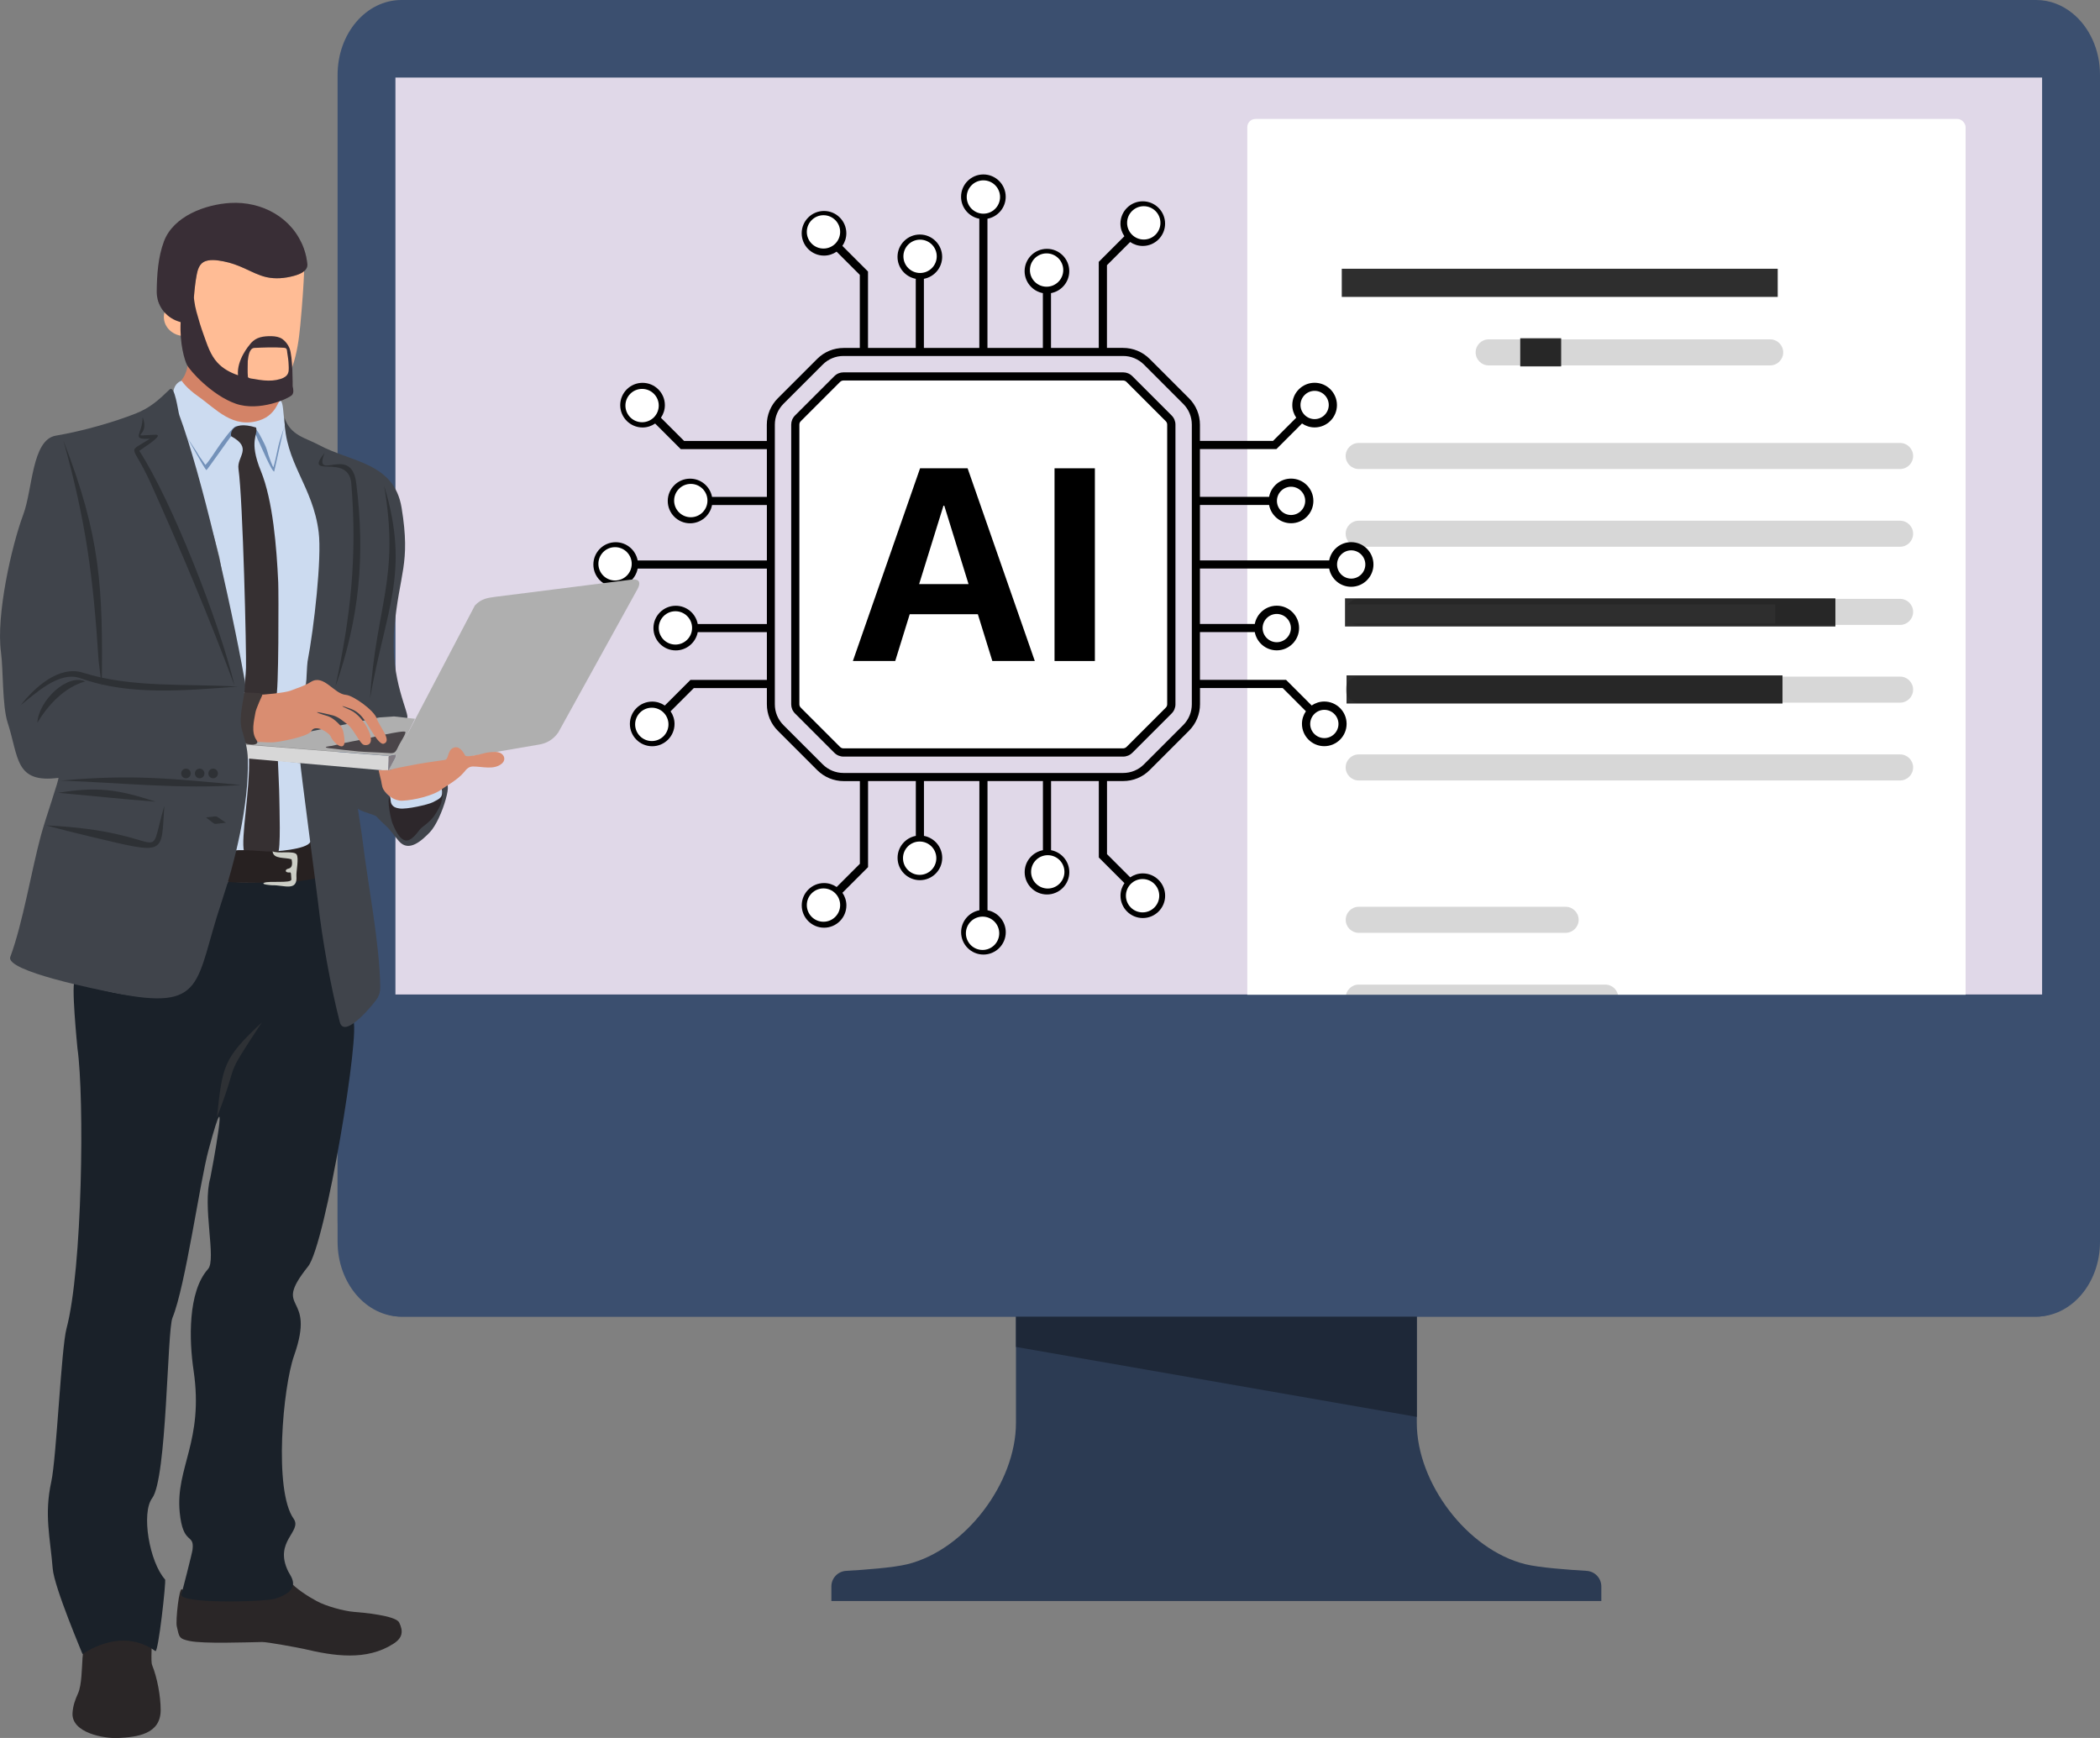 <?xml version="1.0" encoding="UTF-8"?>
<svg xmlns="http://www.w3.org/2000/svg" id="Layer_2" data-name="Layer 2" viewBox="0 0 356.56 295.08">
  <rect x="0" y="0" width="356.56" height="295.08" fill="#808080" stroke="none"/>
  <defs>
    <style>
      .cls-1 {
        fill: #fff;
      }

      .cls-2 {
        fill: #ffbc95;
      }

      .cls-3 {
        fill: #e0d8e8;
      }

      .cls-4, .cls-5 {
        fill: #d7d7d7;
      }

      .cls-6 {
        fill: #1e2838;
      }

      .cls-7 {
        fill: #2c3b53;
      }

      .cls-8 {
        fill: #3b4f6f;
      }

      .cls-9 {
        fill: #392e36;
      }

      .cls-10 {
        opacity: .82;
      }

      .cls-11 {
        fill: #272121;
      }

      .cls-11, .cls-12, .cls-13, .cls-14, .cls-15, .cls-16, .cls-17, .cls-18, .cls-19, .cls-20, .cls-5, .cls-21, .cls-22, .cls-23, .cls-24, .cls-25, .cls-26 {
        fill-rule: evenodd;
      }

      .cls-12 {
        fill: #2d272b;
      }

      .cls-13 {
        fill: #2a2627;
      }

      .cls-14 {
        fill: #4a4549;
      }

      .cls-15 {
        fill: #837c83;
      }

      .cls-16 {
        fill: #2e3135;
      }

      .cls-17 {
        fill: #1a2129;
      }

      .cls-18 {
        fill: #3f3939;
      }

      .cls-19 {
        fill: #363032;
      }

      .cls-20 {
        fill: #40444b;
      }

      .cls-21 {
        fill: #d98d71;
      }

      .cls-22 {
        fill: #afafaf;
      }

      .cls-23 {
        fill: #cccec6;
      }

      .cls-24 {
        fill: #ccdbf0;
      }

      .cls-25 {
        fill: #d38367;
      }

      .cls-26 {
        fill: #7391b9;
      }

      .cls-27 {
        fill: #020711;
        opacity: .25;
      }
    </style>
  </defs>
  <g id="Layer_1-2" data-name="Layer 1">
    <g>
      <g>
        <path class="cls-8" d="m356.56,12.7v198.15c0,7.02-4.85,12.7-10.84,12.7H68.16c-5.99,0-10.84-5.69-10.84-12.7V12.7c0-7.02,4.85-12.7,10.84-12.7h277.56c2.29,0,4.41.83,6.16,2.25,2.83,2.29,4.68,6.12,4.68,10.45Z"></path>
        <rect class="cls-3" x="67.14" y="13.17" width="279.59" height="155.68"></rect>
        <g>
          <path class="cls-7" d="m269.39,266.71c-3.03-.18-8.03-.54-10.41-1.13-9.87-2.45-18.42-13.82-18.42-23.99v-59.31h-68.06v59.31c0,10.17-8.55,21.54-18.42,23.99-2.38.59-7.38.96-10.41,1.13-1.41.08-2.51,1.24-2.51,2.65v2.47h130.73v-2.47c0-1.41-1.1-2.57-2.51-2.65Z"></path>
          <polygon class="cls-6" points="172.5 182.28 172.5 228.69 240.56 240.57 240.56 182.28 172.5 182.28"></polygon>
        </g>
      </g>
      <rect class="cls-1" x="211.78" y="20.2" width="121.96" height="160.76" rx="1.38" ry="1.38"></rect>
      <g>
        <g>
          <path class="cls-4" d="m322.62,106.1h-91.93c-1.22,0-2.21-.99-2.21-2.21s.99-2.21,2.21-2.21h91.93c1.22,0,2.21.99,2.21,2.21s-.99,2.21-2.21,2.21Z"></path>
          <path class="cls-4" d="m322.62,119.3h-91.93c-1.22,0-2.21-.99-2.21-2.21s.99-2.21,2.21-2.21h91.93c1.22,0,2.21.99,2.21,2.21s-.99,2.21-2.21,2.21Z"></path>
          <path class="cls-4" d="m322.62,132.51h-91.93c-1.22,0-2.21-.99-2.21-2.21s.99-2.21,2.21-2.21h91.93c1.22,0,2.21.99,2.21,2.21s-.99,2.21-2.21,2.21Z"></path>
        </g>
        <g>
          <path class="cls-4" d="m322.62,79.63h-91.93c-1.22,0-2.21-.99-2.21-2.21s.99-2.21,2.21-2.21h91.93c1.22,0,2.21.99,2.21,2.21s-.99,2.21-2.21,2.21Z"></path>
          <path class="cls-4" d="m322.62,92.83h-91.93c-1.22,0-2.21-.99-2.21-2.21s.99-2.21,2.21-2.21h91.93c1.22,0,2.21.99,2.21,2.21s-.99,2.21-2.21,2.21Z"></path>
          <path class="cls-4" d="m300.56,62.04h-47.8c-1.22,0-2.21-.99-2.21-2.21s.99-2.21,2.21-2.21h47.8c1.22,0,2.21.99,2.21,2.21s-.99,2.21-2.21,2.21Z"></path>
        </g>
        <path class="cls-4" d="m265.83,158.38h-35.13c-1.22,0-2.21-.99-2.21-2.21s.99-2.21,2.21-2.21h35.13c1.22,0,2.21.99,2.21,2.21s-.99,2.21-2.21,2.21Z"></path>
        <path class="cls-4" d="m272.56,171.59h-41.86c-1.22,0-2.21-.99-2.21-2.21s.99-2.21,2.21-2.21h41.86c1.22,0,2.21.99,2.21,2.21s-.99,2.21-2.21,2.21Z"></path>
      </g>
      <rect class="cls-1" x="228.47" y="46.2" width="91.56" height="3.24"></rect>
      <rect class="cls-1" x="228.47" y="53.04" width="72.95" height="3.24"></rect>
      <rect class="cls-1" x="228.47" y="102.63" width="72.95" height="3.24"></rect>
      <rect class="cls-1" x="228.47" y="109.46" width="40.16" height="3.24"></rect>
      <rect class="cls-10" x="227.82" y="45.63" width="74.02" height="4.78"></rect>
      <rect class="cls-10" x="258.12" y="57.43" width="6.95" height="4.78"></rect>
      <rect class="cls-10" x="228.37" y="101.59" width="83.26" height="4.78"></rect>
      <rect class="cls-10" x="228.63" y="114.67" width="74.02" height="4.78"></rect>
      <path class="cls-8" d="m345.72,223.55H68.16c-5.99,0-10.84-7.32-10.84-16.36v-38.29h299.25v38.29c0,9.04-4.85,16.36-10.84,16.36Z"></path>
      <g>
        <path d="m229.41,92.05c-1.85,0-3.4,1.34-3.73,3.1h-21.94v-9.41h11.74c.33,1.76,1.87,3.1,3.73,3.1,2.09,0,3.79-1.7,3.79-3.79s-1.7-3.79-3.79-3.79c-1.85,0-3.4,1.34-3.73,3.1h-11.74v-8.11h12.98l4.35-4.35c.61.42,1.35.67,2.14.67,2.09,0,3.79-1.7,3.79-3.79s-1.7-3.79-3.79-3.79-3.79,1.7-3.79,3.79c0,.79.25,1.53.67,2.14l-3.94,3.94h-12.41v-2.74c0-1.7-.66-3.31-1.87-4.51l-6.67-6.67c-1.2-1.2-2.81-1.87-4.51-1.87h-2.74v-14.04l3.94-3.94c.61.42,1.35.67,2.14.67,2.09,0,3.79-1.7,3.79-3.79s-1.7-3.79-3.79-3.79-3.79,1.7-3.79,3.79c0,.79.25,1.53.67,2.14l-4.35,4.35v14.62h-8.11v-9.31c1.76-.33,3.1-1.87,3.1-3.73,0-2.09-1.7-3.79-3.79-3.79s-3.79,1.7-3.79,3.79c0,1.85,1.34,3.4,3.1,3.73v9.31h-9.41v-21.94c1.76-.33,3.1-1.87,3.1-3.73,0-2.09-1.7-3.79-3.79-3.79s-3.79,1.7-3.79,3.79c0,1.85,1.34,3.4,3.1,3.73v21.94h-9.41v-11.74c1.76-.33,3.1-1.87,3.1-3.73,0-2.09-1.7-3.79-3.79-3.79s-3.79,1.7-3.79,3.79c0,1.85,1.34,3.4,3.1,3.73v11.74h-8.11v-12.98l-4.35-4.35c.42-.61.67-1.35.67-2.14,0-2.09-1.7-3.79-3.79-3.79s-3.79,1.7-3.79,3.79,1.7,3.79,3.79,3.79c.79,0,1.53-.25,2.14-.67l3.94,3.94v12.41h-2.74c-1.7,0-3.31.66-4.51,1.87l-6.67,6.67c-1.2,1.2-1.87,2.81-1.87,4.51v2.74h-14.04l-3.94-3.94c.42-.61.67-1.35.67-2.14,0-2.09-1.7-3.79-3.79-3.79s-3.79,1.7-3.79,3.79,1.7,3.79,3.79,3.79c.79,0,1.53-.25,2.14-.67l4.35,4.35h14.62v8.11h-9.31c-.33-1.76-1.87-3.1-3.73-3.1-2.09,0-3.79,1.7-3.79,3.79s1.7,3.79,3.79,3.79c1.85,0,3.4-1.34,3.73-3.1h9.31v9.41h-21.94c-.33-1.76-1.87-3.1-3.73-3.1-2.09,0-3.79,1.7-3.79,3.79s1.7,3.79,3.79,3.79c1.85,0,3.4-1.34,3.73-3.1h21.94v9.41h-11.74c-.33-1.76-1.87-3.1-3.73-3.1-2.09,0-3.79,1.7-3.79,3.79s1.7,3.79,3.79,3.79c1.85,0,3.4-1.34,3.73-3.1h11.74v8.11h-12.98l-4.35,4.35c-.61-.42-1.35-.67-2.14-.67-2.09,0-3.79,1.7-3.79,3.79s1.7,3.79,3.79,3.79,3.79-1.7,3.79-3.79c0-.79-.25-1.53-.67-2.14l3.94-3.94h12.41v2.74c0,1.7.66,3.31,1.87,4.51l6.67,6.67c1.2,1.2,2.81,1.87,4.51,1.87h2.74v14.04l-3.94,3.94c-.61-.42-1.35-.67-2.14-.67-2.09,0-3.79,1.7-3.79,3.79s1.7,3.79,3.79,3.79,3.79-1.7,3.79-3.79c0-.79-.25-1.53-.67-2.14l4.35-4.35v-14.62h8.11v9.31c-1.76.33-3.1,1.87-3.1,3.73,0,2.09,1.7,3.79,3.79,3.79s3.79-1.7,3.79-3.79c0-1.85-1.34-3.4-3.1-3.73v-9.31h9.41v21.94c-1.76.33-3.1,1.87-3.1,3.73,0,2.09,1.7,3.79,3.79,3.79s3.79-1.7,3.79-3.79c0-1.85-1.34-3.4-3.1-3.73v-21.94h9.41v11.74c-1.76.33-3.1,1.87-3.1,3.73,0,2.09,1.7,3.79,3.79,3.79s3.79-1.7,3.79-3.79c0-1.85-1.34-3.4-3.1-3.73v-11.74h8.11v12.98l4.35,4.35c-.42.61-.67,1.35-.67,2.14,0,2.09,1.7,3.79,3.79,3.79s3.79-1.7,3.79-3.79-1.7-3.79-3.79-3.79c-.79,0-1.53.25-2.14.67l-3.94-3.94v-12.41h2.74c1.7,0,3.31-.66,4.51-1.87l6.67-6.67c1.2-1.2,1.87-2.81,1.87-4.51v-2.74h14.04l3.94,3.94c-.42.61-.67,1.35-.67,2.14,0,2.09,1.7,3.79,3.79,3.79s3.79-1.7,3.79-3.79-1.7-3.79-3.79-3.79c-.79,0-1.53.25-2.14.67l-4.35-4.35h-14.62v-8.11h9.31c.33,1.76,1.87,3.1,3.73,3.1,2.09,0,3.79-1.7,3.79-3.79s-1.7-3.79-3.79-3.79c-1.85,0-3.4,1.34-3.73,3.1h-9.31v-9.41h21.94c.33,1.76,1.87,3.1,3.73,3.1,2.09,0,3.79-1.7,3.79-3.79s-1.7-3.79-3.79-3.79Zm-10.2-9.41c1.32,0,2.4,1.08,2.4,2.4s-1.08,2.4-2.4,2.4-2.4-1.08-2.4-2.4,1.08-2.4,2.4-2.4Zm4-16.28c1.32,0,2.4,1.08,2.4,2.4s-1.08,2.4-2.4,2.4-2.4-1.08-2.4-2.4,1.08-2.4,2.4-2.4Zm-29.18-30.81c1.32,0,2.4,1.08,2.4,2.4s-1.08,2.4-2.4,2.4-2.4-1.08-2.4-2.4,1.08-2.4,2.4-2.4Zm-18.68,10.48c0-1.32,1.08-2.4,2.4-2.4s2.4,1.08,2.4,2.4-1.08,2.4-2.4,2.4-2.4-1.08-2.4-2.4Zm-10.8-12.63c0-1.32,1.08-2.4,2.4-2.4s2.4,1.08,2.4,2.4-1.08,2.4-2.4,2.4-2.4-1.08-2.4-2.4Zm-10.8,10.2c0-1.32,1.08-2.4,2.4-2.4s2.4,1.08,2.4,2.4-1.08,2.4-2.4,2.4-2.4-1.08-2.4-2.4Zm-13.88-1.6c-1.32,0-2.4-1.08-2.4-2.4s1.08-2.4,2.4-2.4,2.4,1.08,2.4,2.4-1.08,2.4-2.4,2.4Zm-30.81,29.18c-1.32,0-2.4-1.08-2.4-2.4s1.08-2.4,2.4-2.4,2.4,1.08,2.4,2.4-1.08,2.4-2.4,2.4Zm8.08,16.28c-1.32,0-2.4-1.08-2.4-2.4s1.08-2.4,2.4-2.4,2.4,1.08,2.4,2.4-1.08,2.4-2.4,2.4Zm-12.63,10.8c-1.32,0-2.4-1.08-2.4-2.4s1.08-2.4,2.4-2.4,2.4,1.08,2.4,2.4-1.08,2.4-2.4,2.4Zm10.2,10.8c-1.32,0-2.4-1.08-2.4-2.4s1.08-2.4,2.4-2.4,2.4,1.08,2.4,2.4-1.08,2.4-2.4,2.4Zm-4,16.28c-1.32,0-2.4-1.08-2.4-2.4s1.08-2.4,2.4-2.4,2.4,1.08,2.4,2.4-1.08,2.4-2.4,2.4Zm29.18,30.81c-1.32,0-2.4-1.08-2.4-2.4s1.08-2.4,2.4-2.4,2.4,1.08,2.4,2.4-1.08,2.4-2.4,2.4Zm18.68-10.48c0,1.32-1.08,2.4-2.4,2.4s-2.4-1.08-2.4-2.4,1.08-2.4,2.4-2.4,2.4,1.08,2.4,2.4Zm10.8,12.63c0,1.32-1.08,2.4-2.4,2.4s-2.4-1.08-2.4-2.4,1.08-2.4,2.4-2.4,2.4,1.08,2.4,2.4Zm10.8-10.2c0,1.32-1.08,2.4-2.4,2.4s-2.4-1.08-2.4-2.4,1.08-2.4,2.4-2.4,2.4,1.08,2.4,2.4Zm13.88,1.6c1.32,0,2.4,1.08,2.4,2.4s-1.08,2.4-2.4,2.4-2.4-1.08-2.4-2.4,1.08-2.4,2.4-2.4Zm30.81-29.18c1.32,0,2.4,1.08,2.4,2.4s-1.08,2.4-2.4,2.4-2.4-1.08-2.4-2.4,1.08-2.4,2.4-2.4Zm-8.08-16.28c1.32,0,2.4,1.08,2.4,2.4s-1.08,2.4-2.4,2.4-2.4-1.08-2.4-2.4,1.08-2.4,2.4-2.4Zm-14.42,15.34c0,1.33-.52,2.58-1.46,3.53l-6.67,6.67c-.94.94-2.19,1.46-3.53,1.46h-47.48c-1.33,0-2.58-.52-3.53-1.46l-6.67-6.67c-.94-.94-1.46-2.19-1.46-3.53v-47.48c0-1.33.52-2.58,1.46-3.53l6.67-6.67c.94-.94,2.19-1.46,3.53-1.46h47.48c1.33,0,2.58.52,3.53,1.46l6.67,6.67c.94.94,1.46,2.19,1.46,3.53v47.48Zm27.06-21.34c-1.32,0-2.4-1.08-2.4-2.4s1.08-2.4,2.4-2.4,2.4,1.08,2.4,2.4-1.08,2.4-2.4,2.4Z"></path>
        <path class="cls-1" d="m198.21,119.6c0,.22-.08.42-.24.58l-6.67,6.67c-.15.15-.36.24-.58.24h-47.48c-.22,0-.42-.08-.58-.24l-6.67-6.67c-.15-.15-.24-.36-.24-.58v-47.48c0-.22.08-.42.24-.58l6.67-6.67c.15-.15.36-.24.58-.24h47.48c.22,0,.42.08.58.24l6.67,6.67c.15.15.24.36.24.58v47.48Z"></path>
        <g>
          <path d="m156.22,79.51l-11.41,32.72h7.19l2.46-7.94h11.57l2.46,7.94h7.21l-11.41-32.72h-8.07Zm-.16,19.66l4.13-13.31h.14l4.12,13.31h-8.39Z"></path>
          <rect x="179.05" y="79.51" width="6.85" height="32.72"></rect>
        </g>
        <path d="m192.26,63.87c-.42-.42-.97-.65-1.56-.65h-47.48c-.59,0-1.14.23-1.56.65l-6.67,6.67c-.42.42-.65.97-.65,1.56v47.48c0,.59.23,1.14.65,1.56l6.67,6.67c.42.42.97.65,1.56.65h47.48c.59,0,1.14-.23,1.56-.65l6.67-6.67c.42-.42.65-.97.65-1.56v-47.48c0-.59-.23-1.14-.65-1.56l-6.67-6.67Zm5.92,55.7c0,.22-.08.42-.24.58l-6.67,6.67c-.15.15-.36.24-.58.24h-47.48c-.22,0-.42-.08-.58-.24l-6.67-6.67c-.15-.15-.24-.36-.24-.58v-47.48c0-.22.08-.42.24-.58l6.67-6.67c.15-.15.36-.24.58-.24h47.48c.22,0,.42.08.58.24l6.67,6.67c.15.15.24.36.24.58v47.48Z"></path>
        <circle class="cls-1" cx="139.82" cy="39.37" r="2.83"></circle>
        <circle class="cls-1" cx="156.22" cy="43.52" r="2.83"></circle>
        <circle class="cls-1" cx="177.7" cy="45.85" r="2.83"></circle>
        <circle class="cls-1" cx="194.2" cy="37.84" r="2.83"></circle>
        <circle class="cls-1" cx="166.97" cy="33.45" r="2.83"></circle>
        <circle class="cls-1" cx="117.29" cy="84.99" r="2.83"></circle>
        <circle class="cls-1" cx="109.02" cy="68.86" r="2.83"></circle>
        <circle class="cls-1" cx="104.43" cy="95.73" r="2.83"></circle>
        <circle class="cls-1" cx="114.68" cy="106.61" r="2.83"></circle>
        <circle class="cls-1" cx="110.67" cy="122.99" r="2.83"></circle>
        <circle class="cls-1" cx="139.82" cy="153.67" r="2.83"></circle>
        <circle class="cls-1" cx="194" cy="152.08" r="2.83"></circle>
        <circle class="cls-1" cx="156.15" cy="145.71" r="2.83"></circle>
        <circle class="cls-1" cx="166.83" cy="158.46" r="2.83"></circle>
        <circle class="cls-1" cx="177.9" cy="148.03" r="2.83"></circle>
      </g>
      <g>
        <path class="cls-13" d="m25.71,278.82c.15.29-.15,3.24.12,3.89.88,2.18,1.45,5.3,1.45,7.64,0,4.14-4.08,4.58-7.21,4.74-2.46.12-7.9-.89-7.76-4.19.07-1.24.42-2.25.94-3.39.64-1.41.64-4.36.76-5.98.02-.27.2-2.37.32-2.42.24-.66,5.43-1.31,6.31-1.31,2.04,0,3.37.05,5.06,1.04h0Z"></path>
        <path class="cls-13" d="m49.14,268.47c1.11,1.26,3.12,2.56,4.62,3.37,1.55.85,4.59,1.7,6.38,1.84,1.3.1,7.04.6,7.63,1.79.73,1.48.61,2.61-.96,3.61-4.57,2.95-10.11,2.1-15.27.87-.93-.2-6.16-1.18-7.04-1.16-2.82.05-9.91.32-12.3-.17-1.84-.39-1.77-.65-2.19-2.52-.2-.9.39-6.73.91-6.25,1.43,1.31,7.54,1.14,9.45,1.14,5.45.05,8.5-2.85,8.77-2.52h0Z"></path>
        <path class="cls-24" d="m51.33,129.64c.24,1.69,2.97,13.06,1.84,13.86-.98.7-1.57.58-2.83,1.01-1.16.41-4.61.37-5.87.44-1.08.05-4.64-.24-4.56-.58,2.56-11.21,1.77-15.71,1.89-15.71.64,0,9.52.85,9.53.99h0Z"></path>
        <path class="cls-19" d="m47.18,129.09c.02.77.25,5.16.25,6.51,0,1.18.29,8.91-.27,9.17-.79.39-2.55.2-3.53.24-.32,0-2.14-.19-2.19-.41-.59-2.33,1.03-10.35.84-15.99,1.15,0,3.63.36,4.89.48h0Z"></path>
        <path class="cls-17" d="m54.42,149.17c.54,2.61,1.25,13.82,2.31,15.34.91,1.3-.02,5.76,3.19,8.67,1.43,1.31-4.62,38.07-7.61,41.84-6.33,7.94,1.5,4.16-2.38,15.15-1.89,5.33-3.48,22.87-.08,27.68,1.54,2.18-3.44,3.82-.91,8.96.42.87,2.53,3.17-2.28,4.64-1.82.55-16.99.92-15.84-.89.07-.1,1.81-6.89,1.87-7.45.35-2.9-1.62-.58-2.18-6.36-.73-7.6,4.13-12.02,2.36-24.05-.76-5.08-1.01-13.36,2.45-17.23,1.47-1.64-1.01-10.6.39-15.48.1-.36,3.7-19.63-.3-4.75-1.52,5.64-3.91,23.08-6.13,28.51-.91,2.23-.93,27.25-3.44,30.61-1.89,2.51-.49,10.82,2.19,13.82.2.22-1.15,12.53-1.65,12.15-5.96-4.28-12.32.53-12.37.51,0-.07-4.79-11.28-5.06-14.5-.44-5.4-1.47-9.15-.24-14.78.88-4.06,1.69-22.65,2.58-25.99,2.7-10.07,3.07-39.08,1.86-47.58,0-.02-1.18-11.81-.37-11.4,2.67,1.33,16.08,4.81,18.12.65,1.2-2.44,3.29-3.75,4.49-8.47.35-1.38,2.87-9.51,3.63-9.2,1.69.72,14.7-.36,15.17-.77l.24.36Z"></path>
        <path class="cls-16" d="m44.44,173.61c-6.58,6.14-6.65,7.35-7.61,16.11,4.17-10.7.68-5.56,7.61-16.11h0Z"></path>
        <path class="cls-11" d="m53.03,142.74s.35,2.2.46,2.54c.13.46.69,3.36.61,3.73-2.94.75-6.13.85-9.15.85-.74,0-6.45.09-6.38-.24.32-1.65.51-3.54,1.08-5.11.15-.39,4.76,0,5.57.05,1.45.1,6.85-.36,7.44-1.57.03-.03.35-.29.37-.26h0Z"></path>
        <path class="cls-23" d="m46.25,144.53c.89.46,3.61-.14,4.1.53.44.6-.07,2.85-.02,3.66.24,2.74-2.18,1.52-4.05,1.59-.05,0-2.11-.12-1.42-.43.81-.36,4.64.14,4.61-.55-.08-1.82-.07-.94-.84-1.28-.12-.07-.27-.44.39-.58.69-.15.61-1.01.49-1.57-1.08-.37-3.07.02-3.22-1.31,0-.02-.02-.07-.03-.07h0Z"></path>
        <path class="cls-20" d="m59.97,130.18c0,3.03,1.21,9.39,1.62,12.73.91,7.43,2.85,17.13,2.97,24.59,0,.94-.1,1.23-.44,1.91-.25.53-5.64,7.28-6.43,4.11-1.54-6-2.99-13.99-3.71-20.47-.17-1.47-3.1-23.6-2.99-23.6,2.62,0,6.18.73,8.98.73h0Z"></path>
        <path class="cls-20" d="m59.8,130.32c1.32,0,2.67.1,3.97.26,1.27.15.86,2.08,1.21,2.97.79,1.94,1.48,2.01,3.39,2.57,1.82.53,5.57-.95,6.85-2.47,2.04-2.44-.07,5.45-2.28,7.7-1.3,1.33-3.51,3.43-5.2,1.47-.84-.95-1.38-1.87-2.4-2.78-2.26-2.06-.64-1.16-3.36-2.16-1.67-.61-1.25-.61-1.48-1.81-.17-.9-.83-5.74-.71-5.74h0Z"></path>
        <path class="cls-12" d="m74.95,133.9c.47.03.07,2.39-.22,2.91-.98,1.87-1.4,2.4-3.09,3.68-.52.39-1.03,1.5-2.06,2.06-1.47.8-2.48-1.67-2.92-2.71-.29-.65-1-4.06-.51-4.57.02-.02,1.94.7,2.14.73,2.21.46,6.61-2.11,6.65-2.11h0Z"></path>
        <path class="cls-24" d="m75.02,133.92c.24,1.47-.29,1.65-1.5,2.28-.86.44-4.49,1.24-5.67,1.07-.46-.07-1.43-.19-1.52-1.33-.12-1.5-.68-.72.94-.44,1.59.27,1.06.48,2.83.09,1.47-.34,3.44-1.11,4.91-1.67h0Z"></path>
        <path class="cls-25" d="m48.65,62.86c-.96,2.13-.27,4.01-1.28,5.95-.54,1.06-1.91,2.57-3.59,3.17-4.37,1.52-6.63-2.16-9.64-3.68-.84-.43-4.03-3-3.21-3.92.49-.53,1.07-2.14.87-2.63-.12-.26.85-.31,1.77,1.57,1.3,2.64,6.49,5.28,8.78,4.68.86-.24,3.91-1.19,5.42-3.75.29-.48,1.1-1.87.88-1.38h0Z"></path>
        <path class="cls-24" d="m47.75,68.15c.62.9.12,5.27,1.96,8.2.03.05,3.54,7.38,3.56,7.41.78,2.47.88,2.74,1.13,5.44.54,5.66.78,8.47-.52,14.01-.39,1.67-1.72,12.97-2.09,13.24-.64.44-5.86,2.32-7.21,1.5-2.02-1.24-2.5.9-3.56-2.59-.34-1.07-3.64-20.28-3.78-20.81-2.29-9.14-5.57-17.06-6.02-20.78-.12-1.04-1.69-4.21-1.81-6.54-.07-1.23.4-2.23,1.42-2.59.1.07.64,1.12,2.82,2.66,3.04,2.13,5.87,5.56,10.45,4.06,3.17-1.06,3.12-4.02,3.66-3.2h0Z"></path>
        <path class="cls-26" d="m48.31,72.19s-1.74,7.84-1.75,7.86c-.35.2-2.38-4.6-2.55-4.93-.71-1.35-.39-1.82-2.16-1.98-1.48-.14-1.28-.37-2.51.82-.37.37-4.2,5.91-4.29,5.86-.39-.24-3.27-5.74-3.64-6.07-.02-.02,1.82,2.64,2.48,3.78.05.07.98,1.4.98,1.4.62-.56,1.77-2.47,2.53-3.51.19-.26,2.16-3.02,2.65-3.03.51-.03,1.86-.09,2.29.09,1.21.44,1.21.24,2.13,2.03.66,1.31.69,1.28,1.11,2.76.05.19.78,2.18.84,2.05.14-.29.69-2.83.86-3.68.13-.68,1.06-3.24,1.03-3.44h0Z"></path>
        <path class="cls-19" d="m43.47,72.59c.44,1.21-1.32,2.16.83,7.4,2.04,5.01,2.67,12.99,2.94,18.87.07,1.47.1,19.46-.37,19.43-2.38-.09-4.47.49-5.25-.55-.49-.65.05-1.28.15-4.35.08-2.4-.51-28.38-1.28-33.8-.3-2.08,2.48-3.49-1.21-5.5-.17-.09-.32-2.88,4.2-1.5h0Z"></path>
        <path class="cls-20" d="m69.1,121.97c.64-.53-2.95-6.46-2.16-15.24.86-9.56,2.82-10.86,1.25-20.5-1.25-7.74-8.64-7.75-14.06-10.69-2.29-1.23-4.78-1.57-5.82-4.6,0,7.64,4.84,11.54,5.8,19.45.54,4.36-.78,16.11-1.89,21.92-.17.85-.56,12.9-.78,13.89-.4.09,3.66-4.79,5.6-.84.64,1.31,3.02-4.47,5.28-1.43,1.33,1.79,2.55-2.45,5.6-2.08.29.03,1.11.15,1.16.12h0Z"></path>
        <polygon class="cls-22" points="67.46 128.12 70.46 122.04 66.9 121.64 64.42 121.81 41.91 126.38 66.18 128.36 67.46 128.12"></polygon>
        <path class="cls-14" d="m68.83,124.27c-.22-.41-6.92,1.23-7.66,1.35-2.08.37-3.34.68-4.84,1.02-.02,0-1.92.2-.46.39,1.89.22,2.89.36,4.96.55,1.33.12,3.31.15,4.96.27,1.3.09,1.3.05,2.02-1.47.2-.39,1.16-1.84,1.01-2.11h0Z"></path>
        <polygon class="cls-5" points="41.58 126.43 66.06 128.36 65.94 130.88 41.63 128.75 41.58 126.43"></polygon>
        <path class="cls-15" d="m67.31,128.15s-1.28,2.66-1.32,2.66c-.02,0-.05-.85-.02-1.57.02-.44-.07-.89.1-.87l1.23-.22h0Z"></path>
        <path class="cls-22" d="m91.51,126.42l-25.56,4.38,14.68-28c1.13-1.19,2.14-1.28,3.56-1.48l23.34-2.95c1.06-.03,1.28.63.71,1.65l-13.45,24.34c-.86,1.23-2.01,1.86-3.27,2.06h0Z"></path>
        <path class="cls-21" d="m64.29,130.75c-.08-.26.35,1.5.35,1.52.14.34.14,1.21.46,1.77.64,1.04,1.92,1.96,3.19,1.91,1.92-.07,5.42-.85,6.87-2.06.17-.14,1.32-.84,1.62-1.06.69-.48,1.48-1.07,2.02-1.74.4-.51.81-.95,1.5-.95,1.62,0,3.56.63,4.89-.48.93-.78.29-2.05-1.2-1.99-.78.03-1.2.05-1.96.27-.44.12-2.87.7-3.05.34-.42-.8-1.13-1.82-2.16-1.23-.84.48-.62,1.87-1.3,1.98-1.91.26-4.13.58-6.02.97-.61.12-2.89.51-3.27.75-.03.02-1.91.03-1.94,0h0Z"></path>
        <path class="cls-21" d="m41.07,117.71s2.06.27,2.53.27c1.11,0,4.81-.36,5.69-.7,1.2-.48,2.29-.75,3.49-1.5,2.21-1.38,3.88,2.03,5.96,2.2,1.21.09,4.81,2.62,5.25,4.06.39,1.28,2.65,3.72,1.18,4.23-.86.31-2.5-2.98-3.16-3.87-.81-1.09-1.4-1.69-2.7-2.15-1.6-.56-1.62-.48.22.34,2.46,1.12,4.96,6.24,2.33,5.9-.74-.09-1.77-2.73-2.9-3.53-.74-.55-1.38-1.16-2.35-1.47-.29-.09-4.15-1.01-2.28-.32.94.36,1.59.32,2.6,1.18,1.23,1.07,1.35,1.45,1.54,3.03.32,2.59-1.84.84-2.33-.36-.2-.53-2.6-2.22-3.32-.85-.49.9-5.59,1.87-6.6,1.87-1.08,0-3.26-.03-4.2-.43-.66-.29-1.32.34-1.32-2.06,0-1.77-.08-3.08.14-4.86.03-.27.03-.92.24-.99h0Z"></path>
        <path class="cls-18" d="m44.53,118.03s-1.03,2.23-1.15,2.9c-.24,1.43-.79,3.36.17,4.72.79,1.14-2.04.9-2.33.09-.73-2.1-.47-5.49-.03-7.62.15-.77.57-.49,1.67-.49.44,0,1.72-.02,1.67.41h0Z"></path>
        <path class="cls-16" d="m55.11,76.89c-3.73,4.67,4.1-.17,4.54,5.23,1.01,12.41-.1,22.5-2.7,34.46,4.07-11.64,5.08-22.12,3.54-34.53-.83-6.77-7.37.05-5.38-5.16h0Z"></path>
        <path class="cls-16" d="m65.22,82.46c2.67,15.75-1.33,20.18-2.4,36.15,2.67-15.25,6.87-21.39,2.4-36.15h0Z"></path>
        <path class="cls-20" d="m28.79,66.13c-1.87,1.81-3.32,3.12-5.77,4.09-3.75,1.47-8.96,2.97-13.55,3.75-4.07.7-3.91,9.08-5.52,13.4-1.99,5.33-4.64,17.11-3.78,23.4.4,2.98.2,9.07,1.13,11.93,1.91,5.88,1.2,10.33,8.61,9.37.24-.03-2.16,6.82-2.95,9.73-1.62,5.97-3.07,14.9-5.21,20.67-.89,2.42,14.9,5.56,17.7,6.12,15.64,3.14,13.57-1.72,18.16-15.41,2.24-6.7,4.66-16.38,4.47-24.22-.03-1.98-.52-3.37-1-5.04-.76-2.64.86-6.25.44-8.57-2.41-13.45-7.36-34.82-11.07-44.86-.22-.58-.76-5.23-1.65-4.36h0Z"></path>
        <path class="cls-16" d="m24.21,70.84c1.43,3.48-2.9,3.19,2.14,2.97,1.74-.07-2.08,2.25-2.7,2.73,5.53,8.52,13.65,29.18,16.18,39.9-4.22-11.42-9.3-23.45-14.29-34.5-3.12-6.89-4.12-4.81-.1-7.45-3.37.19-1.18-.84-1.23-3.65h0Zm-.64,5.57s-.05-.07-.07-.1l.07.1h0Z"></path>
        <path class="cls-16" d="m10.78,74.86c3.83,13.69,5.06,23.21,5.96,37.29l.54,4.43c.22-16.89-.2-25.5-6.5-41.72h0Z"></path>
        <path class="cls-16" d="m40.43,116.58c-8.66-.53-18.04.26-26.36-2.37-4.08-1.28-8.25,2.57-10.53,5.5,2.51-1.99,6.55-5.86,10.14-4.55,8.44,3.03,17.94,2.05,26.75,1.41h0Z"></path>
        <path class="cls-16" d="m14.46,115.7c-2.97-1.38-7.85,3.12-8.12,7,1.86-3.05,4.62-6.03,8.12-7h0Z"></path>
        <path class="cls-16" d="m40.88,133.28c-11.91-1.09-18.36-1.84-30.54-.75,10.23.37,20.43,1.5,30.54.75h0Z"></path>
        <path class="cls-16" d="m38.37,139.69c-2.16-1.38-1.01-1.12-3.39-.9,1.96,1.45.84,1.11,3.39.9h0Z"></path>
        <path class="cls-16" d="m27.89,136.85c-3.14,10.86,1.64,4.33-20.06,3.29,3.24.85,4.02,1.07,7.75,1.96,12.79,3.03,11.76,3.05,12.32-5.25h0Z"></path>
        <path class="cls-16" d="m26.42,136.11c-6.4-2.08-9.85-2.59-16.54-1.5,5.59.49,10.9,1.09,16.54,1.5h0Z"></path>
        <path class="cls-16" d="m36.19,132.14c-.46,0-.81-.36-.81-.82,0-.44.35-.82.81-.82s.81.37.81.82c0,.46-.37.82-.81.82h0Z"></path>
        <path class="cls-16" d="m33.9,132.14c-.44,0-.81-.36-.81-.82s.37-.82.81-.82.81.37.81.82c0,.46-.35.82-.81.82h0Z"></path>
        <path class="cls-16" d="m31.57,132.14c-.44,0-.81-.36-.81-.82,0-.44.37-.82.81-.82.46,0,.81.37.81.82,0,.46-.35.82-.81.82h0Z"></path>
        <g>
          <path class="cls-2" d="m31.26,56.45c-.07.44.6,2.97.79,3.35.34.71.69,1.42,1.08,2.1.78,1.35,1.72,2.62,2.95,3.59,1.56,1.22,3.7,1.96,5.66,2.24,1.62.23,3.35.04,4.73-.83,1.68-1.06,2.58-2.91,3.2-4.73.76-2.22,1.09-4.55,1.31-6.87.78-8.25.7-11.59.7-11.59l-17.66-.86-2.75,13.6Z"></path>
          <path class="cls-27" d="m52.17,44.77c-.09-.88-.29-1.76-.59-2.59-.15-.43-.33-.83-.53-1.23.23.73.39,1.48.47,2.24.13,1.29-1.33,1.81-2.32,2.08-1.5.4-3.09.55-4.61.21-1.32-.3-2.54-.95-3.78-1.51-1.12-.51-2.29-.94-3.5-1.17-1.03-.2-2.51-.44-3.45.14-.7.43-.96,1.29-1.12,2.11-.28,1.46-.43,2.94-.52,4.42,0,.06,0,.11-.01.17-.46-.2-.97-.31-1.52-.31-1.55,0-2.87.91-3.35,2.18-.22-.25-.42-.51-.59-.79.11.48.29.93.52,1.36.02.05.05.09.08.14.03.04.05.09.08.13.03.04.05.08.08.12.03.04.05.08.08.12.03.05.07.09.1.14.04.05.08.11.12.16.04.05.08.09.12.14.03.03.06.07.09.1.04.04.08.08.12.12.03.03.06.06.09.09.05.05.11.1.17.15.03.03.06.05.09.07.06.05.12.1.18.15.03.02.06.04.09.07.05.04.11.08.16.12.03.02.06.04.09.06.08.05.16.1.24.15,0,0,.02.01.03.02.08.05.17.09.25.14.03.01.06.03.09.04.07.03.14.06.21.09.03.01.06.02.09.04.1.04.19.08.29.11,1.43.49,2.74.81,2.65.3-.22-1.25-.06-2.54.02-3.8.02-.33.04-.66.07-.98.1-1.15.23-2.3.45-3.44.16-.82.42-1.68,1.12-2.11.94-.58,2.42-.34,3.45-.14,1.21.23,2.38.66,3.5,1.17,1.24.56,2.45,1.21,3.78,1.51,1.52.34,3.12.19,4.61-.21,1-.27,2.45-.79,2.32-2.08Z"></path>
          <ellipse class="cls-2" cx="31.36" cy="53.82" rx="3.54" ry="3.24"></ellipse>
          <path class="cls-9" d="m52.17,44.77c-.09-.88-.29-1.76-.59-2.59-1.88-5.22-7.1-8.04-12.49-7.72-4.23.25-9.66,2.24-11.26,6.54-.99,2.66-1.19,5.65-1.22,8.47-.03,2.28,1.42,4.33,3.58,5.07.16.05.32.11.48.16-.18,3.76.7,6.5,1.07,7.24.51,1.01,4.24,5.18,8.28,6.6,4.04,1.41,9.02-.89,9.56-1.47.32-.35.24-.96.11-1.5h0s.05-5-.54-6.46c0,0,0,0,0,0-.23-.6-.74-1.24-1.24-1.57-.52-.34-1.14-.44-1.75-.46-.2,0-.4,0-.59,0-.62.02-1.26.1-1.84.35-.52.23-1.03.64-1.37,1.14h0s-2.2,2.52-1.95,5.14c-1.31-.44-2.55-1.12-3.48-2.13-1.24-1.35-1.74-3.06-2.35-4.73-.47-1.29-.87-2.62-1.23-3.95-.17-.63-.29-1.24-.37-1.86-.02-.17-.04-.34-.06-.51.1-1.31.24-2.61.48-3.9.16-.82.42-1.68,1.12-2.11.94-.58,2.42-.34,3.45-.14,1.21.23,2.38.66,3.5,1.17,1.24.56,2.45,1.21,3.78,1.51,1.52.34,3.12.19,4.61-.21,1-.27,2.45-.79,2.32-2.08Zm-10.09,16.46c.08-.69.24-2.13,1.12-2.16,1.63-.07,3.27-.14,4.9-.03.24.02.48.03.58.26.06.14.06.34.08.49.12.73.23,1.46.25,2.2.02.63.11,1.31-.38,1.8-.28.27-.64.44-1.01.55-.88.28-1.82.33-2.74.25-.1,0-.19-.02-.29-.03-.42-.04-.85-.11-1.27-.19-.25-.05-1.21-.1-1.23-.39-.08-.93-.02-1.83-.02-2.75Z"></path>
        </g>
      </g>
    </g>
  </g>
</svg>
